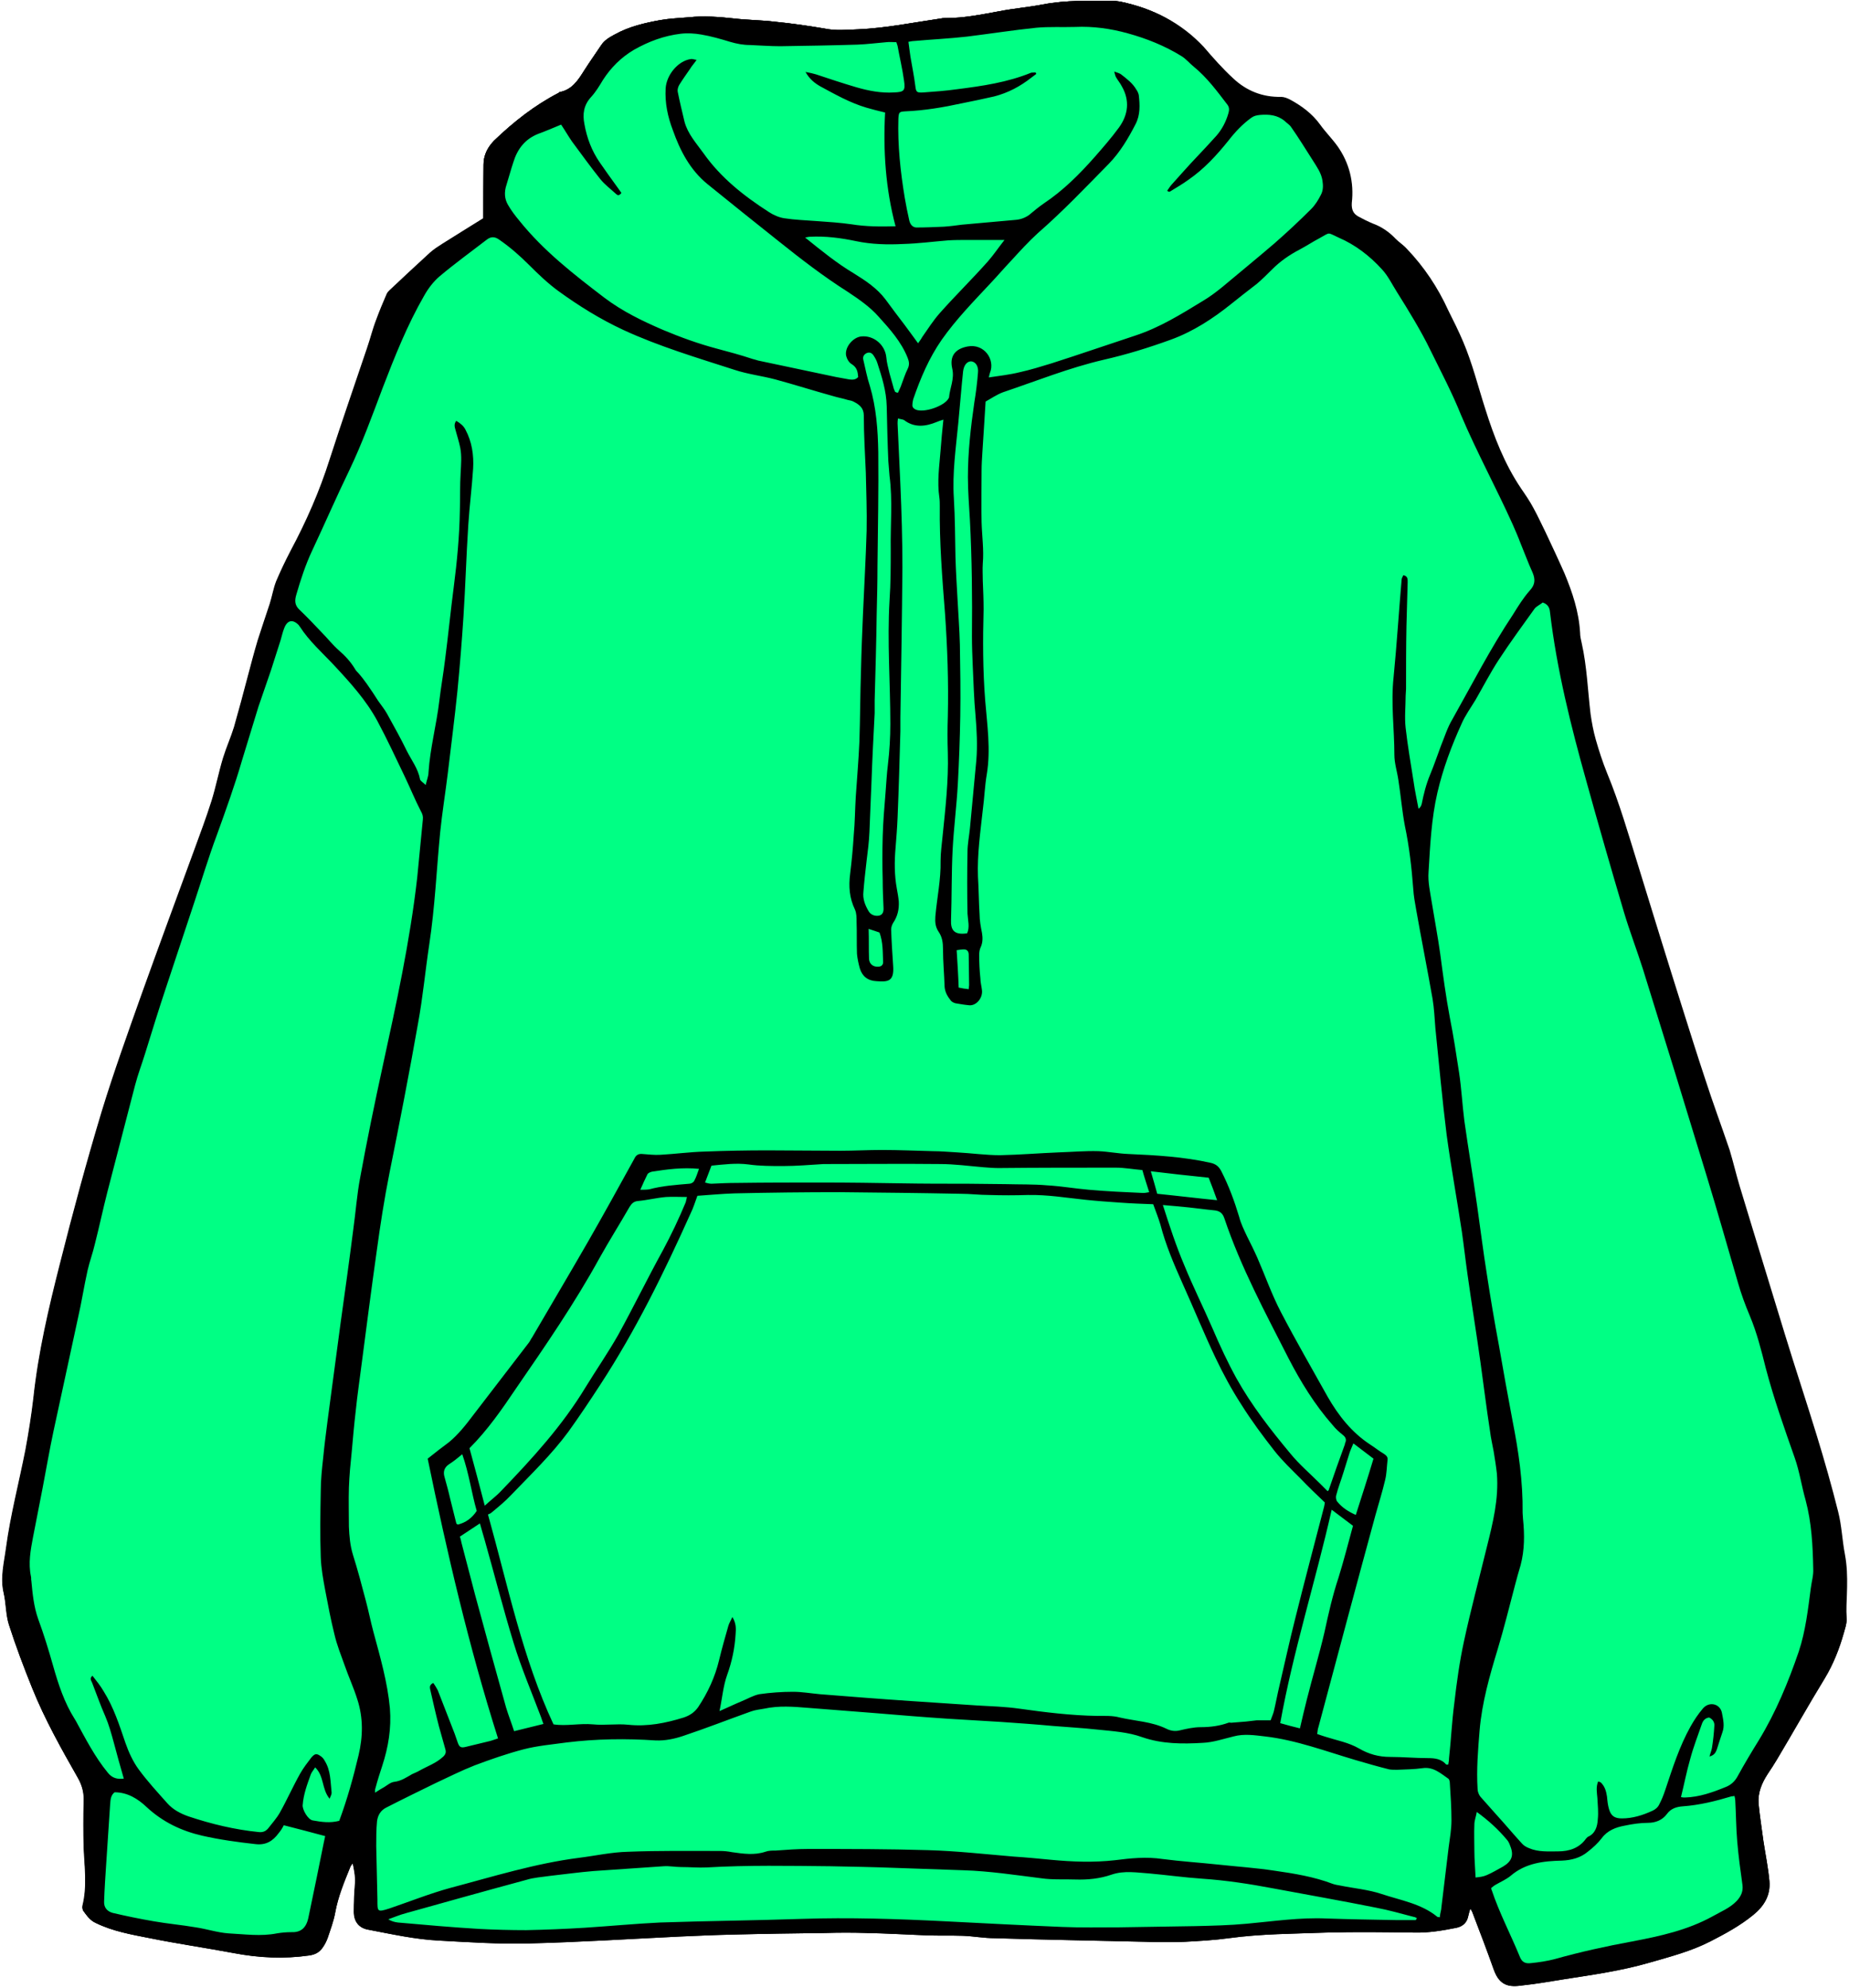 <?xml version="1.0" encoding="UTF-8" standalone="no"?><svg xmlns="http://www.w3.org/2000/svg" xmlns:xlink="http://www.w3.org/1999/xlink" fill="#000000" height="494.5" preserveAspectRatio="xMidYMid meet" version="1" viewBox="18.2 2.8 460.0 494.5" width="460" zoomAndPan="magnify"><g><g id="change1_1"><path d="M476.9,389.9c-0.7-3.6-0.8-7.2-1.7-10.7c-1.6-6.4-3.4-12.7-5.3-18.9c-2.6-8.5-5.4-16.9-8-25.4c-2.7-8.8-5.4-17.7-8.1-26.5 c-1-3.4-2.1-6.8-3.1-10.2c-0.9-3-1.6-6-2.5-9c-2-5.9-4.2-11.8-6.1-17.7c-2-6-3.9-12.1-5.8-18.1c-3.7-11.7-7.3-23.4-10.9-35.1 c-2.4-7.7-4.6-15.4-7.7-22.9c-1.1-2.7-2-5.5-2.8-8.3c-0.6-2.1-1-4.3-1.3-6.4c-0.7-5.9-0.9-11.8-2.2-17.6c-0.2-0.9-0.4-1.7-0.4-2.6 c-0.3-5.2-1.9-10-3.9-14.8c-1.5-3.4-3.1-6.8-4.7-10.2c-1-2-1.9-4-3-6c-0.9-1.7-2-3.3-3.1-4.9c-4.1-6.1-6.7-12.8-8.9-19.8 c-1.8-5.6-3.2-11.3-5.5-16.7c-1.1-2.6-2.4-5.2-3.7-7.8c-2.6-5.7-6-10.8-10.3-15.3c-0.8-0.9-1.9-1.6-2.8-2.5c-1.6-1.7-3.5-3-5.7-3.8 c-1.2-0.5-2.4-1.1-3.5-1.7c-1.3-0.7-1.8-1.7-1.7-3.4c0.6-5.1-0.6-10-3.6-14.2c-1.3-1.8-2.9-3.4-4.2-5.2c-2-2.8-4.7-4.8-7.7-6.4 c-0.6-0.3-1.4-0.6-2.1-0.6c-4.6,0.1-8.6-1.5-11.9-4.6c-2.6-2.4-5-5.1-7.3-7.8C312,8.4,305,4.9,296.9,3.2c-0.7-0.1-1.4-0.2-2-0.2 c-5.7,0-11.5-0.2-17.2,0.9c-3.6,0.7-7.3,1-10.9,1.7c-4.4,0.8-8.7,1.7-13.2,1.7c-0.4,0-0.9,0-1.3,0.1c-6.9,1-13.7,2.4-20.6,2.7 c-2.8,0.1-5.6,0.4-8.4-0.2c-4.1-0.7-8.3-1.3-12.4-1.7c-3.3-0.4-6.7-0.4-10.1-0.8c-3.7-0.4-7.5-0.7-11.2-0.3 c-2.4,0.2-4.8,0.3-7.1,0.7c-3.9,0.7-7.8,1.6-11.4,3.6c-1.3,0.7-2.5,1.4-3.3,2.6c-1.4,2.1-2.9,4.2-4.3,6.4c-1.5,2.4-3,4.7-6,5.3 c-0.1,0-0.2,0.1-0.3,0.2c-6,3.1-11.2,7.2-16.1,11.9c-0.3,0.3-0.5,0.6-0.7,0.8c-1.2,1.5-1.9,3.2-1.9,5.2c0,4.5,0,9,0,13.4 c-3.5,2.2-6.8,4.2-10.1,6.3c-1.1,0.7-2.2,1.4-3.2,2.3c-3.4,3.1-6.7,6.2-10,9.3c-0.3,0.3-0.5,0.5-0.7,0.9c-0.9,2.1-1.8,4.2-2.6,6.4 c-0.9,2.3-1.5,4.8-2.3,7.1c-3.1,9.2-6.3,18.4-9.3,27.7c-2.5,7.9-5.8,15.4-9.7,22.7c-1.3,2.5-2.5,5-3.6,7.6c-0.7,1.8-1,3.7-1.6,5.6 c-1,3-2,6-3,9.1c-0.9,3-1.7,6.1-2.5,9.1c-1.1,4.2-2.2,8.3-3.4,12.5c-0.8,2.6-1.9,5-2.7,7.6c-1.1,3.6-1.8,7.3-2.9,10.8 c-1.3,4.1-2.8,8.1-4.3,12.2c-4.4,12-8.8,23.9-13.1,35.9c-3.4,9.6-6.9,19.3-9.9,29.1c-3.8,12.6-7.2,25.2-10.4,37.9 c-2.8,11-5.4,22.1-6.6,33.4c-0.5,4.3-1.2,8.7-2,13c-1.6,8.1-3.7,16.1-4.8,24.2c-0.5,3.8-1.5,7.5-0.6,11.3c0.6,2.6,0.5,5.4,1.3,7.9 c1.7,5.3,3.7,10.6,5.8,15.8c3.1,7.7,7.2,15,11.3,22.2c1.1,1.9,1.6,3.8,1.5,6c-0.1,3.8-0.1,7.6,0,11.4c0.2,4.9,0.9,9.7-0.3,14.5 c-0.1,0.4,0,1.1,0.3,1.4c0.8,1.1,1.6,2.2,2.9,2.8c4.3,2.1,8.9,2.9,13.5,3.8c6.9,1.4,13.9,2.4,20.8,3.7c6.3,1.2,12.5,1.5,18.8,0.6 c1.5-0.2,2.6-0.8,3.4-2c0.5-0.7,0.9-1.5,1.2-2.3c0.7-2.1,1.5-4.2,1.9-6.4c0.7-3.9,2.2-7.5,3.7-11.2c0.1-0.3,0.3-0.6,0.7-1.1 c0.4,1.9,0.7,3.4,0.6,5.1c-0.2,2.4-0.3,4.7-0.3,7.1c0,2.4,1.2,4,3.6,4.4c5.8,1.1,11.6,2.4,17.6,2.7c7.4,0.4,14.8,0.9,22.3,0.7 c12.4-0.3,24.8-1.1,37.3-1.7c4.5-0.2,9-0.4,13.5-0.5c7.7-0.2,15.4-0.3,23.1-0.4c3.3-0.1,6.6-0.1,9.9,0c5.1,0.1,10.1,0.4,15.2,0.6 c3,0.1,6,0,8.9,0.1c2.7,0.1,5.3,0.6,8,0.6c12.6,0.4,25.1,0.6,37.7,0.9c3.2,0.1,6.3,0.1,9.5,0c3.7-0.2,7.4-0.4,11-0.9 c8.1-1.1,16.2-1.1,24.3-1.4c7.2-0.2,14.5-0.1,21.8,0c3.6,0.1,7.1-0.5,10.6-1.2c1.7-0.4,2.6-1.4,2.9-3c0.1-0.5,0.3-1.1,0.5-1.8 c0.3,0.5,0.5,0.8,0.6,1.1c1.8,4.7,3.6,9.4,5.3,14.2c1.2,3.3,3,4.4,6.6,3.9c3.7-0.4,7.3-1,10.9-1.6c7.1-1.1,14.2-2.1,21.1-4.1 c5.2-1.5,10.3-2.8,15.2-5.3c3.7-1.9,7.4-3.9,10.7-6.6c2.7-2.2,4.3-4.9,4-8.4c-0.3-3.3-1-6.7-1.5-10c-0.4-3.1-0.9-6.2-1.2-9.3 c-0.2-2.7,0.8-5.1,2.3-7.4c0.8-1.2,1.6-2.4,2.3-3.6c4-6.7,7.8-13.5,11.9-20.2c2.1-3.5,3.6-7.3,4.7-11.2c0.3-1.1,0.7-2.2,0.7-3.3 C477.2,400.7,477.9,395.3,476.9,389.9z"/></g><g><g id="change1_2"><path d="M476.9,389.9c-0.7-3.6-0.8-7.2-1.7-10.7c-1.6-6.4-3.4-12.7-5.3-18.9c-2.6-8.5-5.4-16.9-8-25.4c-2.7-8.8-5.4-17.7-8.1-26.5 c-1-3.4-2.1-6.8-3.1-10.2c-0.9-3-1.6-6-2.5-9c-2-5.9-4.2-11.8-6.1-17.7c-2-6-3.9-12.1-5.8-18.1c-3.7-11.7-7.3-23.4-10.9-35.1 c-2.4-7.7-4.6-15.4-7.7-22.9c-1.1-2.7-2-5.5-2.8-8.3c-0.6-2.1-1-4.3-1.3-6.4c-0.7-5.9-0.9-11.8-2.2-17.6c-0.2-0.9-0.4-1.7-0.4-2.6 c-0.3-5.2-1.9-10-3.9-14.8c-1.5-3.4-3.1-6.8-4.7-10.2c-1-2-1.9-4-3-6c-0.9-1.7-2-3.3-3.1-4.9c-4.1-6.1-6.7-12.8-8.9-19.8 c-1.8-5.6-3.2-11.3-5.5-16.7c-1.1-2.6-2.4-5.2-3.7-7.8c-2.6-5.7-6-10.8-10.3-15.3c-0.8-0.9-1.9-1.6-2.8-2.5 c-1.6-1.7-3.5-3-5.7-3.8c-1.2-0.5-2.4-1.1-3.5-1.7c-1.3-0.7-1.8-1.7-1.7-3.4c0.6-5.1-0.6-10-3.6-14.2c-1.3-1.8-2.9-3.4-4.2-5.2 c-2-2.8-4.7-4.8-7.7-6.4c-0.6-0.3-1.4-0.6-2.1-0.6c-4.6,0.1-8.6-1.5-11.9-4.6c-2.6-2.4-5-5.1-7.3-7.8C312,8.4,305,4.9,296.9,3.2 c-0.7-0.1-1.4-0.2-2-0.2c-5.7,0-11.5-0.2-17.2,0.9c-3.6,0.7-7.3,1-10.9,1.7c-4.4,0.8-8.7,1.7-13.2,1.7c-0.4,0-0.9,0-1.3,0.1 c-6.9,1-13.7,2.4-20.6,2.7c-2.8,0.1-5.6,0.4-8.4-0.2c-4.1-0.7-8.3-1.3-12.4-1.7c-3.3-0.4-6.7-0.4-10.1-0.8 c-3.7-0.4-7.5-0.7-11.2-0.3c-2.4,0.2-4.8,0.3-7.1,0.7c-3.9,0.7-7.8,1.6-11.4,3.6c-1.3,0.7-2.5,1.4-3.3,2.6 c-1.4,2.1-2.9,4.2-4.3,6.4c-1.5,2.4-3,4.7-6,5.3c-0.1,0-0.2,0.1-0.3,0.2c-6,3.1-11.2,7.2-16.1,11.9c-0.3,0.3-0.5,0.6-0.7,0.8 c-1.2,1.5-1.9,3.2-1.9,5.2c0,4.5,0,9,0,13.4c-3.5,2.2-6.8,4.2-10.1,6.3c-1.1,0.7-2.2,1.4-3.2,2.3c-3.4,3.1-6.7,6.2-10,9.3 c-0.3,0.3-0.5,0.5-0.7,0.9c-0.9,2.1-1.8,4.2-2.6,6.4c-0.9,2.3-1.5,4.8-2.3,7.1c-3.1,9.2-6.3,18.4-9.3,27.7 c-2.5,7.9-5.8,15.4-9.7,22.7c-1.3,2.5-2.5,5-3.6,7.6c-0.7,1.8-1,3.7-1.6,5.6c-1,3-2,6-3,9.1c-0.9,3-1.7,6.1-2.5,9.1 c-1.1,4.2-2.2,8.3-3.4,12.5c-0.8,2.6-1.9,5-2.7,7.6c-1.1,3.6-1.8,7.3-2.9,10.8c-1.3,4.1-2.8,8.1-4.3,12.2 c-4.4,12-8.8,23.9-13.1,35.9c-3.4,9.6-6.9,19.3-9.9,29.1c-3.8,12.6-7.2,25.2-10.4,37.9c-2.8,11-5.4,22.1-6.6,33.4 c-0.5,4.3-1.2,8.7-2,13c-1.6,8.1-3.7,16.1-4.8,24.2c-0.5,3.8-1.5,7.5-0.6,11.3c0.6,2.6,0.5,5.4,1.3,7.9c1.7,5.3,3.7,10.6,5.8,15.8 c3.1,7.7,7.2,15,11.3,22.2c1.1,1.9,1.6,3.8,1.5,6c-0.1,3.8-0.1,7.6,0,11.4c0.2,4.9,0.9,9.7-0.3,14.5c-0.1,0.4,0,1.1,0.3,1.4 c0.8,1.1,1.6,2.2,2.9,2.8c4.3,2.1,8.9,2.9,13.5,3.8c6.9,1.4,13.9,2.4,20.8,3.7c6.3,1.2,12.5,1.5,18.8,0.6c1.5-0.2,2.6-0.8,3.4-2 c0.5-0.7,0.9-1.5,1.2-2.3c0.7-2.1,1.5-4.2,1.9-6.4c0.7-3.9,2.2-7.5,3.7-11.2c0.1-0.3,0.3-0.6,0.7-1.1c0.4,1.9,0.7,3.4,0.6,5.1 c-0.2,2.4-0.3,4.7-0.3,7.1c0,2.4,1.2,4,3.6,4.4c5.8,1.1,11.6,2.4,17.6,2.7c7.4,0.4,14.8,0.9,22.3,0.7c12.4-0.3,24.8-1.1,37.3-1.7 c4.5-0.2,9-0.4,13.5-0.5c7.7-0.2,15.4-0.3,23.1-0.4c3.3-0.1,6.6-0.1,9.9,0c5.1,0.1,10.1,0.4,15.2,0.6c3,0.1,6,0,8.9,0.1 c2.7,0.1,5.3,0.6,8,0.6c12.6,0.4,25.1,0.6,37.7,0.9c3.2,0.1,6.3,0.1,9.5,0c3.7-0.2,7.4-0.4,11-0.9c8.1-1.1,16.2-1.1,24.3-1.4 c7.2-0.2,14.5-0.1,21.8,0c3.6,0.1,7.1-0.5,10.6-1.2c1.7-0.4,2.6-1.4,2.9-3c0.1-0.5,0.3-1.1,0.5-1.8c0.3,0.5,0.5,0.8,0.6,1.1 c1.8,4.7,3.6,9.4,5.3,14.2c1.2,3.3,3,4.4,6.6,3.9c3.7-0.4,7.3-1,10.9-1.6c7.1-1.1,14.2-2.1,21.1-4.1c5.2-1.5,10.3-2.8,15.2-5.3 c3.7-1.9,7.4-3.9,10.7-6.6c2.7-2.2,4.3-4.9,4-8.4c-0.3-3.3-1-6.7-1.5-10c-0.4-3.1-0.9-6.2-1.2-9.3c-0.2-2.7,0.8-5.1,2.3-7.4 c0.8-1.2,1.6-2.4,2.3-3.6c4-6.7,7.8-13.5,11.9-20.2c2.1-3.5,3.6-7.3,4.7-11.2c0.3-1.1,0.7-2.2,0.7-3.3 C477.2,400.7,477.9,395.3,476.9,389.9z"/></g><g id="change1_3"><path d="M138.4,57.1c-3.5,2.2-6.8,4.2-10.1,6.3c-1.1,0.7-2.2,1.4-3.2,2.3c-3.4,3.1-6.7,6.2-10,9.3c-0.3,0.3-0.5,0.5-0.7,0.9 c-0.9,2.1-1.8,4.2-2.6,6.4c-0.9,2.3-1.5,4.8-2.3,7.1c-3.1,9.2-6.3,18.4-9.3,27.7c-2.5,7.9-5.8,15.4-9.7,22.7 c-1.3,2.5-2.5,5-3.6,7.6c-0.7,1.8-1,3.7-1.6,5.6c-1,3-2,6-3,9.1c-0.9,3-1.7,6.1-2.5,9.1c-1.1,4.2-2.2,8.3-3.4,12.5 c-0.8,2.6-1.9,5-2.7,7.6c-1.1,3.6-1.8,7.3-2.9,10.8c-1.3,4.1-2.8,8.1-4.3,12.2c-4.4,12-8.8,23.9-13.1,35.9 c-3.4,9.6-6.9,19.3-9.9,29.1c-3.8,12.6-7.2,25.2-10.4,37.9c-2.8,11-5.4,22.1-6.6,33.4c-0.5,4.3-1.2,8.7-2,13 c-1.6,8.1-3.7,16.1-4.8,24.2c-0.5,3.8-1.5,7.5-0.6,11.3c0.6,2.6,0.5,5.4,1.3,7.9c1.7,5.3,3.7,10.6,5.8,15.8 c3.1,7.7,7.2,15,11.3,22.2c1.1,1.9,1.6,3.8,1.5,6c-0.1,3.8-0.1,7.6,0,11.4c0.2,4.9,0.9,9.7-0.3,14.5c-0.1,0.4,0,1.1,0.3,1.4 c0.8,1.1,1.6,2.2,2.9,2.8c4.3,2.1,8.9,2.9,13.5,3.8c6.9,1.4,13.9,2.4,20.8,3.7c6.3,1.2,12.5,1.5,18.8,0.6c1.5-0.2,2.6-0.8,3.4-2 c0.5-0.7,0.9-1.5,1.2-2.3c0.7-2.1,1.5-4.2,1.9-6.4c0.7-3.9,2.2-7.5,3.7-11.2c0.1-0.3,0.3-0.6,0.7-1.1c0.4,1.9,0.7,3.4,0.6,5.1 c-0.2,2.4-0.3,4.7-0.3,7.1c0,2.4,1.2,4,3.6,4.4c5.8,1.1,11.6,2.4,17.6,2.7c7.4,0.4,14.8,0.9,22.3,0.7c12.4-0.3,24.8-1.1,37.3-1.7 c4.5-0.2,9-0.4,13.5-0.5c7.7-0.2,15.4-0.3,23.1-0.4c3.3-0.1,6.6-0.1,9.9,0c5.1,0.1,10.1,0.4,15.2,0.6c3,0.1,6,0,8.9,0.1 c2.7,0.1,5.3,0.6,8,0.6c12.6,0.4,25.1,0.6,37.7,0.9c3.2,0.1,6.3,0.1,9.5,0c3.7-0.2,7.4-0.4,11-0.9c8.1-1.1,16.2-1.1,24.3-1.4 c7.2-0.2,14.5-0.1,21.8,0c3.6,0.1,7.1-0.5,10.6-1.2c1.7-0.4,2.6-1.4,2.9-3c0.1-0.5,0.3-1.1,0.5-1.8c0.3,0.5,0.5,0.8,0.6,1.1 c1.8,4.7,3.6,9.4,5.3,14.2c1.2,3.3,3,4.4,6.6,3.9c3.7-0.4,7.3-1,10.9-1.6c7.1-1.1,14.2-2.1,21.1-4.1c5.2-1.5,10.3-2.8,15.2-5.3 c3.7-1.9,7.4-3.9,10.7-6.6c2.7-2.2,4.3-4.9,4-8.4c-0.3-3.3-1-6.7-1.5-10c-0.4-3.1-0.9-6.2-1.2-9.3c-0.2-2.7,0.8-5.1,2.3-7.4 c0.8-1.2,1.6-2.4,2.3-3.6c4-6.7,7.8-13.5,11.9-20.2c2.1-3.5,3.6-7.3,4.7-11.2c0.3-1.1,0.7-2.2,0.7-3.3c0-5.4,0.7-10.7-0.3-16.1 c-0.7-3.6-0.8-7.2-1.7-10.7c-1.6-6.4-3.4-12.7-5.3-18.9c-2.6-8.5-5.4-16.9-8-25.4c-2.7-8.8-5.4-17.7-8.1-26.5 c-1-3.4-2.1-6.8-3.1-10.2c-0.9-3-1.6-6-2.5-9c-2-5.9-4.2-11.8-6.1-17.7c-2-6-3.9-12.1-5.8-18.1c-3.7-11.7-7.3-23.4-10.9-35.1 c-2.4-7.7-4.6-15.4-7.7-22.9c-1.1-2.7-2-5.5-2.8-8.3c-0.6-2.1-1-4.3-1.3-6.4c-0.7-5.9-0.9-11.8-2.2-17.6c-0.2-0.9-0.4-1.7-0.4-2.6 c-0.3-5.2-1.9-10-3.9-14.8c-1.5-3.4-3.1-6.8-4.7-10.2c-1-2-1.9-4-3-6c-0.9-1.7-2-3.3-3.1-4.9c-4.1-6.1-6.7-12.8-8.9-19.8 c-1.8-5.6-3.2-11.3-5.5-16.7c-1.1-2.6-2.4-5.2-3.7-7.8c-2.6-5.7-6-10.8-10.3-15.3c-0.8-0.9-1.9-1.6-2.8-2.5 c-1.6-1.7-3.5-3-5.7-3.8c-1.2-0.5-2.4-1.1-3.5-1.7c-1.3-0.7-1.8-1.7-1.7-3.4c0.6-5.1-0.6-10-3.6-14.2c-1.3-1.8-2.9-3.4-4.2-5.2 c-2-2.8-4.7-4.8-7.7-6.4c-0.6-0.3-1.4-0.6-2.1-0.6c-4.6,0.1-8.6-1.5-11.9-4.6c-2.6-2.4-5-5.1-7.3-7.8C312,8.4,305,4.9,296.9,3.2 c-0.7-0.1-1.4-0.2-2-0.2c-5.7,0-11.5-0.2-17.2,0.9c-3.6,0.7-7.3,1-10.9,1.7c-4.4,0.8-8.7,1.7-13.2,1.7c-0.4,0-0.9,0-1.3,0.1 c-6.9,1-13.7,2.4-20.6,2.7c-2.8,0.1-5.6,0.4-8.4-0.2c-4.1-0.7-8.3-1.3-12.4-1.7c-3.3-0.4-6.7-0.4-10.1-0.8 c-3.7-0.4-7.5-0.7-11.2-0.3c-2.4,0.2-4.8,0.3-7.1,0.7c-3.9,0.7-7.8,1.6-11.4,3.6c-1.3,0.7-2.5,1.4-3.3,2.6 c-1.4,2.1-2.9,4.2-4.3,6.4c-1.5,2.4-3,4.7-6,5.3c-0.1,0-0.2,0.1-0.3,0.2c-6,3.1-11.2,7.2-16.1,11.9c-0.3,0.3-0.5,0.6-0.7,0.8 c-1.2,1.5-1.9,3.2-1.9,5.2C138.4,48.2,138.4,52.7,138.4,57.1z"/></g><g id="change2_1"><path d="M124.6,365.7c4.8,23.3,10.2,46.6,17.5,69.6c-0.6,0.2-1.2,0.4-1.8,0.6c-2.1,0.5-4.1,1-6.2,1.5 c-1.2,0.3-1.6,0.1-2-1c-0.3-0.8-0.5-1.5-0.8-2.3c-1.4-3.6-2.8-7.2-4.2-10.8c-0.3-0.6-0.7-1.2-1.1-1.8c-0.9,0.4-0.9,1-0.8,1.5 c0.7,3.1,1.4,6.2,2.2,9.3c0.5,1.9,1.1,3.8,1.6,5.7c0.2,0.7,0.1,1.2-0.5,1.8c-1.8,1.7-4,2.4-6.1,3.6c-0.5,0.3-1.1,0.5-1.7,0.8 c-1.4,0.8-2.7,1.7-4.4,1.9c-0.9,0.1-1.7,0.8-2.5,1.3c-0.7,0.4-1.4,0.8-2.3,1.4c0-0.6,0-0.9,0.1-1.1c0.5-1.9,1.1-3.8,1.7-5.6 c1.5-4.6,2.3-9.3,1.9-14.3c-0.6-6.5-2.4-12.7-4.1-19c-0.7-2.6-1.2-5.2-1.9-7.8c-1-3.8-2-7.6-3.2-11.4c-0.7-2.3-0.9-4.6-1-7 c0-3.2-0.1-6.5,0-9.7c0.1-3,0.4-6,0.7-8.9c0.3-3.4,0.6-6.8,1-10.2c0.4-4,1-7.9,1.5-11.9c1.2-9.2,2.4-18.5,3.7-27.7 c0.9-6.6,1.9-13.1,3.2-19.6c2.5-12.4,4.9-24.7,7.1-37.2c1.2-6.5,1.8-13.1,2.8-19.7c1.4-9.2,1.8-18.5,2.7-27.8 c0.5-4.9,1.3-9.8,1.9-14.7c0.8-6.8,1.7-13.6,2.4-20.5c0.6-6.2,1.1-12.3,1.5-18.5c0.5-7.6,0.7-15.2,1.2-22.8 c0.3-4.7,0.9-9.3,1.2-14c0.2-3.4-0.3-6.7-1.9-9.7c-0.5-1-1.3-1.6-2.3-2.2c-0.6,0.8-0.4,1.5-0.2,2.2c0.4,1.5,0.9,3,1.2,4.5 c0.4,2.1,0.2,4.2,0.1,6.2c-0.2,3.2-0.1,6.3-0.2,9.5c-0.1,6.3-0.7,12.6-1.5,18.8c-0.8,6.1-1.4,12.3-2.2,18.4c-0.4,3.3-1,6.7-1.4,10 c-0.7,6-2.3,11.8-2.7,17.9c0,0.9-0.4,1.8-0.7,3.1c-0.6-0.6-1.3-1-1.4-1.4c-0.5-2.7-2.1-4.7-3.3-7.1c-1.5-3.1-3.2-6.1-4.9-9.2 c-0.6-1.1-1.5-2.2-2.2-3.2c-0.9-1.4-1.8-2.8-2.8-4.2c-0.7-1-1.4-1.9-2.2-2.8c-0.3-0.3-0.6-0.6-0.8-1c-1.1-1.8-2.4-3.2-4-4.6 c-1.6-1.4-2.9-3.1-4.4-4.6c-1.8-1.9-3.6-3.8-5.5-5.6c-1.1-1.1-1.1-2.2-0.7-3.6c1.1-3.8,2.3-7.5,4-11.1c3.1-6.6,6-13.3,9.2-19.9 c3.2-6.7,5.7-13.6,8.3-20.5c3-7.8,6.1-15.6,10.3-22.9c1-1.8,2.3-3.5,3.8-4.8c3.8-3.2,7.8-6.1,11.7-9.1c1.1-0.9,2.1-0.9,3.3,0 c2.6,1.8,5,3.9,7.3,6.2c2.3,2.3,4.7,4.6,7.3,6.5c5.1,3.7,10.4,7,16.2,9.7c8.9,4.1,18.3,6.9,27.6,9.9c3.3,1.1,6.8,1.5,10.2,2.4 c4.8,1.3,9.5,2.8,14.2,4.1c1.3,0.4,2.5,0.6,3.8,1c0.5,0.1,1.1,0.2,1.6,0.5c1.3,0.7,2.4,1.5,2.4,3.4c0,4.7,0.3,9.5,0.5,14.2 c0.1,4.8,0.3,9.6,0.2,14.4c-0.2,6.9-0.6,13.7-0.9,20.6c-0.2,4.7-0.4,9.5-0.5,14.2c-0.2,5.9-0.2,11.9-0.4,17.8 c-0.2,4.6-0.6,9.1-0.9,13.6c-0.2,3.2-0.2,6.4-0.5,9.5c-0.2,3.2-0.5,6.5-0.9,9.7c-0.4,3.1-0.2,6,1.2,8.9c0.4,0.9,0.4,2,0.4,3.1 c0.1,2.6,0,5.2,0.1,7.9c0.1,1.2,0.4,2.5,0.7,3.6c0.6,2,2,3.1,4.1,3.2c2.8,0.2,4.5,0.2,4.2-3.8c-0.2-3-0.4-6-0.5-9 c0-0.6,0.2-1.2,0.5-1.7c1.1-1.6,1.5-3.4,1.4-5.3c-0.1-1.1-0.3-2.2-0.5-3.3c-0.6-3.3-0.6-6.7-0.3-10.1c0.2-2.5,0.4-5,0.5-7.5 c0.3-7.2,0.5-14.4,0.7-21.5c0-1.1,0-2.3,0-3.4c0.2-12.4,0.4-24.9,0.5-37.3c0-6.9-0.2-13.7-0.5-20.6c-0.2-5.1-0.5-10.1-0.7-15.2 c0-0.4,0-0.7,0.1-1.3c0.6,0.2,1.1,0.2,1.5,0.4c2.6,2,5.4,1.6,8.1,0.5c0.5-0.2,1-0.4,1.7-0.6c-0.3,2.7-0.5,5.1-0.7,7.6 c-0.3,3.9-0.9,7.8-0.3,11.8c0.1,0.7,0.1,1.5,0.1,2.2c-0.1,8.9,0.6,17.7,1.3,26.6c0.6,8.5,0.9,17.1,0.7,25.7c-0.1,3-0.1,6,0,9 c0.2,7-0.6,13.8-1.3,20.7c-0.2,2.1-0.5,4.1-0.5,6.2c0.1,4.6-0.9,9.2-1.3,13.8c-0.1,1.4,0,2.6,0.8,3.8c0.9,1.3,1.1,2.7,1.1,4.3 c0,3.1,0.3,6.2,0.4,9.4c0.1,1.4,0.8,2.5,1.6,3.5c0.3,0.3,0.7,0.5,1.1,0.6c1.2,0.2,2.3,0.4,3.5,0.5c1.7,0.1,3.3-1.8,3.1-3.7 c-0.1-1-0.4-2-0.4-3c-0.2-1.9-0.3-3.9-0.3-5.8c0-0.7,0.1-1.4,0.4-2c0.5-1.1,0.5-2.3,0.3-3.5c-0.3-1.5-0.6-3.1-0.6-4.6 c-0.2-3.1-0.2-6.2-0.4-9.4c-0.2-5.6,0.6-11.1,1.2-16.6c0.4-3,0.5-6,1-8.9c1-6.1,0.1-12.2-0.4-18.3c-0.6-7.6-0.6-15.1-0.4-22.7 c0-2.4-0.1-4.7-0.2-7.1c0-1.4-0.1-2.9,0-4.3c0.3-3.4-0.2-6.8-0.3-10.3c-0.1-4.2,0-8.5,0-12.7c0-1.6,0.1-3.1,0.2-4.7 c0.3-4.1,0.5-8.2,0.8-12.6c1.3-0.7,2.7-1.7,4.3-2.3c8.3-2.8,16.5-6.1,25.1-8.1c5.7-1.3,11.2-3,16.7-5c5.5-2,10.4-5.2,14.9-8.8 c2.1-1.7,4.3-3.4,6.5-5.1c1.3-1.1,2.6-2.4,3.8-3.6c2-2,4.3-3.6,6.8-4.9c1.7-0.9,3.2-1.9,4.9-2.8c2.9-1.6,1.9-1.5,4.8-0.2 c4.2,1.8,7.8,4.6,10.8,7.9c1.5,1.6,2.5,3.7,3.7,5.6c1.5,2.4,3,4.8,4.4,7.2c1.4,2.4,2.8,4.9,4,7.4c2.6,5.3,5.4,10.6,7.6,16.1 c3.9,9.2,8.7,18,12.8,27.1c0.7,1.6,1.4,3.2,2,4.8c1,2.4,1.9,4.9,3,7.3c0.7,1.7,0.6,3-0.7,4.4c-1.6,1.8-2.9,3.9-4.2,6 c-5.6,8.4-10.2,17.4-15.1,26.1c-1.2,2-1.9,4.3-2.8,6.5c-0.9,2.4-1.7,4.8-2.7,7.2c-1,2.4-1.6,4.8-2.1,7.3c-0.1,0.4-0.3,0.9-0.8,1.2 c-0.4-2.2-0.9-4.4-1.2-6.6c-0.7-4.5-1.5-9-2-13.5c-0.3-2.6,0-5.4,0-8c0-0.6,0.1-1.1,0.1-1.7c0-5.2,0-10.4,0.1-15.6 c0.1-3.6,0.2-7.2,0.3-10.9c0-0.7,0.1-1.6-1.1-1.8c-0.1,0.4-0.4,0.7-0.4,1.1c-0.7,8.1-1.2,16.2-2,24.3c-0.7,6.5,0.2,12.9,0.2,19.3 c0,2.1,0.7,4.2,1,6.3c0.6,3.8,0.9,7.6,1.6,11.3c1.1,5.2,1.7,10.5,2.1,15.8c0.1,1.7,0.4,3.3,0.7,5c1.3,7.4,2.8,14.9,4.1,22.3 c0.4,2.4,0.5,4.8,0.7,7.3c0.9,8.8,1.7,17.7,2.8,26.5c1.1,8.1,2.6,16.2,3.8,24.2c0.5,3.5,0.9,7.1,1.4,10.6c1,7.2,2.2,14.5,3.2,21.7 c0.8,5.7,1.5,11.5,2.4,17.3c0.2,1.7,0.6,3.3,0.9,5c0.3,1.8,0.6,3.7,0.8,5.5c0.5,6.3-1,12.3-2.5,18.3c-1.9,7.8-4,15.6-5.7,23.5 c-1.1,5.1-1.8,10.2-2.4,15.4c-0.6,4.5-0.8,9.1-1.3,13.6c0,0.5-0.1,1.1-0.2,1.6c-0.2,0-0.4,0-0.5,0c-1.2-1.4-2.8-1.6-4.5-1.6 c-3.2,0-6.4-0.3-9.5-0.3c-2.8,0-5.3-0.7-7.7-2.1c-2.6-1.5-5.5-2-8.3-2.9c-0.6-0.2-1.3-0.4-2.1-0.7c0.1-0.6,0.1-1.2,0.3-1.7 c4.7-17.6,9.4-35.2,14.2-52.8c0.8-2.9,1.7-5.7,2.4-8.7c0.4-1.6,0.4-3.3,0.6-5c0.1-0.7-0.3-1.1-0.9-1.5c-1.2-0.7-2.3-1.6-3.4-2.3 c-4.6-3-7.9-7.2-10.6-11.9c-3.9-7-7.9-13.9-11.6-21c-2.3-4.4-3.9-9-5.9-13.6c-0.8-1.8-1.7-3.6-2.6-5.4c-0.7-1.5-1.5-3.1-1.9-4.7 c-1.2-4-2.6-7.8-4.5-11.5c-0.6-1.1-1.3-1.7-2.6-2c-6.7-1.5-13.6-1.9-20.5-2.2c-2.5-0.1-5-0.6-7.4-0.7c-3.3-0.1-6.6,0.2-9.9,0.3 c-4.9,0.2-9.7,0.6-14.6,0.7c-3.5,0-7.1-0.5-10.7-0.7c-2-0.1-4-0.3-6-0.3c-4.2-0.1-8.5-0.3-12.7-0.3c-3.4,0-6.9,0.2-10.3,0.2 c-6.1,0-12.1-0.1-18.2-0.1c-5.2,0-10.4,0.1-15.6,0.3c-3.7,0.1-7.3,0.6-11,0.8c-1.5,0.1-3-0.1-4.5-0.2c-1-0.1-1.6,0.3-2,1.2 c-3.8,6.9-7.6,13.8-11.5,20.6c-4.6,8-9.3,15.9-13.9,23.8c-0.3,0.4-0.5,0.9-0.8,1.3c-4.6,6-9.3,12.1-13.9,18.1 c-1.8,2.4-3.7,4.8-6,6.7C128.4,362.7,126.6,364.1,124.6,365.7z M202.6,426.1c1.5-0.6,3-1.5,4.5-1.8c2.8-0.4,5.6-0.6,8.4-0.6 c2.2,0,4.5,0.4,6.7,0.6c7.5,0.6,15.1,1.2,22.6,1.7c5.5,0.4,11,0.7,16.5,1.1c3.5,0.2,7,0.3,10.5,0.8c6.4,0.9,12.9,1.7,19.4,1.8 c1.9,0,3.8-0.1,5.6,0.4c3.9,0.9,7.9,1,11.6,2.8c1,0.5,2.1,0.7,3.3,0.4c1.7-0.4,3.5-0.8,5.2-0.8c2.4,0,4.7-0.3,6.9-1.1 c0.2-0.1,0.5,0,0.7,0c1.2-0.1,2.5-0.2,3.7-0.3c0.9-0.1,1.7-0.2,2.6-0.3c1.2,0,2.3,0,3.5,0c0.3-0.8,0.6-1.5,0.8-2.2 c0.5-2.1,0.9-4.3,1.4-6.4c1.3-5.5,2.5-11.1,3.9-16.6c2.3-9.3,4.8-18.6,7.2-27.9c0.1-0.3,0.1-0.6,0.2-1.1c-2-1.9-4.1-3.9-6.1-6 c-2.2-2.2-4.5-4.4-6.4-6.8c-2.9-3.7-5.8-7.6-8.3-11.6c-2.4-3.7-4.5-7.6-6.4-11.6c-2.9-6.1-5.5-12.5-8.3-18.7 c-2.1-4.7-4.1-9.4-5.4-14.4c-0.5-1.7-1.2-3.4-1.8-5.1c-2.8-0.1-5.5-0.2-8.2-0.4c-2.9-0.2-5.7-0.4-8.6-0.7 c-4.8-0.5-9.5-1.3-14.4-1.2c-3.2,0.1-6.4,0.1-9.6,0c-2.4,0-4.7-0.3-7.1-0.3c-10-0.2-20-0.3-30-0.4c-8.8,0-17.5,0.1-26.3,0.3 c-3.1,0.1-6.2,0.4-9.2,0.6c-0.6,1.6-1,3-1.7,4.4c-6.6,14.7-13.6,29-22.4,42.5c-2.6,4-5.2,7.9-8,11.8c-4.2,5.7-9.3,10.6-14.2,15.7 c-1.5,1.6-3.2,3-4.9,4.4c-0.3,0.3-0.8,0.4-0.9,0.5c5,17.9,8.6,35.7,16.3,52.2c3.2,0.5,6.5-0.3,9.8,0c2.9,0.3,5.9-0.2,8.8,0.1 c4.8,0.5,9.3-0.4,13.8-1.8c1.5-0.5,2.7-1.3,3.6-2.6c2.4-3.6,4.2-7.5,5.2-11.7c0.7-2.9,1.5-5.7,2.3-8.5c0.2-0.7,0.6-1.3,1-2.2 c1,1.6,0.9,3,0.8,4.3c-0.2,3.4-0.9,6.8-2.1,10.1c-1,2.8-1.2,5.7-1.9,9C199.3,427.6,200.9,426.8,202.6,426.1z M107.4,439.5 c1.1-4.6,1.2-9.3-0.3-13.9c-0.9-2.9-2.2-5.7-3.2-8.6c-0.9-2.5-1.9-5-2.5-7.6c-0.9-3.6-1.6-7.3-2.3-11c-0.5-2.7-1-5.4-1.1-8.2 c-0.2-5.5-0.1-11,0-16.5c0-2.7,0.3-5.5,0.6-8.2c0.3-3.1,0.7-6.2,1.1-9.3c1.1-8,2.1-16,3.2-24c1.1-7.9,2.2-15.7,3.2-23.6 c0.6-4.3,0.9-8.6,1.7-12.8c1.7-9.3,3.6-18.5,5.6-27.7c3.4-15.6,6.8-31.1,8.6-47c0.5-4.8,0.9-9.6,1.4-14.4c0.1-0.8-0.1-1.4-0.5-2.1 c-1.5-2.9-2.7-5.9-4.1-8.8c-2.2-4.6-4.3-9.1-6.7-13.6c-2.8-5.2-6.8-9.6-10.8-13.9c-2.9-3.1-6.2-6-8.5-9.6 c-0.1-0.1-0.2-0.2-0.2-0.3c-1.5-1.6-2.9-1.4-3.7,0.7c-0.4,1-0.6,2-0.9,3c-0.8,2.5-1.6,5-2.4,7.5c-1,3-2.1,6-3.1,9 c-1.4,4.5-2.7,8.9-4.1,13.4c-1.8,6.2-4,12.3-6.2,18.4c-2.1,5.6-3.8,11.3-5.7,17c-2.3,7-4.7,14.1-7,21.1 c-1.8,5.4-3.5,10.9-5.2,16.4c-0.8,2.6-1.8,5.2-2.5,7.9c-2.3,8.9-4.6,17.8-6.9,26.6c-1.1,4.3-2,8.6-3.1,12.9 c-0.5,2.2-1.3,4.3-1.8,6.5c-0.9,4-1.5,8-2.4,11.9c-2,9.4-4.1,18.8-6.1,28.2c-1,4.7-1.8,9.4-2.7,14.1c-0.8,4.1-1.6,8.2-2.4,12.3 c-0.6,3.2-1.2,6.4-0.5,9.7c0.1,0.4,0,0.7,0.1,1.1c0.3,3.2,0.6,6.4,1.7,9.5c1.4,3.8,2.6,7.7,3.7,11.6c1.3,4.6,2.8,9.2,5.4,13.3 c0.1,0.2,0.2,0.3,0.3,0.5c2.4,4.4,4.7,8.9,7.9,12.8c1.1,1.4,2.4,1.7,4,1.5c-0.9-3.1-1.7-6-2.5-9c-0.6-2.2-1.2-4.4-2.1-6.5 c-1.2-2.7-2.2-5.6-3.3-8.4c-0.2-0.5-0.7-1,0.1-1.7c1,1.3,2,2.5,2.8,3.9c2.5,4,3.9,8.4,5.4,12.8c0.8,2.3,1.9,4.7,3.3,6.6 c2.2,3,4.7,5.7,7.1,8.4c1.4,1.6,3.3,2.6,5.3,3.3c5.7,1.9,11.5,3.3,17.5,3.9c1,0.1,1.7-0.2,2.3-0.9c1-1.3,2.1-2.5,2.9-3.9 c1.8-3.2,3.3-6.6,5.1-9.8c0.8-1.4,1.8-2.7,2.8-4c0.9-1,1.3-1,2.4-0.2c0.4,0.3,0.7,0.7,0.9,1.1c1.5,2.4,1.4,5.2,1.7,7.9 c0,0.4-0.2,0.8-0.5,1.5c-2-2.4-1.3-5.6-3.6-7.8c-0.4,0.7-0.9,1.2-1.1,1.8c-0.9,2.5-1.8,4.9-2,7.6c-0.1,1.1,1.3,3.6,2.5,3.8 c2.2,0.4,4.3,0.7,6.6,0.1C104.6,450.4,106.1,445,107.4,439.5z M437.4,450c3.6-0.1,6.9-1.3,10.1-2.6c1.3-0.5,2.3-1.4,3-2.7 c1.7-3.1,3.5-6.1,5.3-9c4.2-6.9,7.3-14.4,9.9-22c1.7-5.1,2.3-10.5,3-15.8c0.2-1.6,0.7-3.2,0.6-4.8c-0.1-5.7-0.4-11.5-1.9-17.1 c-1-3.5-1.5-7.1-2.7-10.5c-2.6-7.4-5.2-14.7-7.2-22.3c-1.1-4.4-2.2-8.8-4-13.1c-1.1-2.6-2.1-5.3-2.9-8.1 c-2.6-8.9-5.1-17.8-7.8-26.6c-2.6-8.6-5.3-17.2-7.9-25.8c-2.7-8.6-5.3-17.2-8-25.8c-1.5-4.7-3.3-9.4-4.7-14.1 c-3.2-10.8-6.3-21.6-9.3-32.4c-3.9-13.9-7.4-27.9-9.1-42.3c-0.1-1.1-0.6-1.9-1.8-2.3c-0.6,0.5-1.5,0.9-2,1.5 c-3,4.2-6.1,8.4-8.9,12.7c-2.1,3.2-3.9,6.7-5.8,10c-1.2,2-2.6,3.9-3.5,6c-2.5,5.5-4.6,11.1-6,17.1c-1.5,6.5-1.8,13.1-2.2,19.7 c-0.2,2.5,0.4,5.1,0.8,7.6c0.7,4.3,1.5,8.5,2.1,12.8c0.7,5.3,1.4,10.6,2.4,15.9c0.9,4.5,1.6,9.1,2.3,13.7c0.6,4,0.8,8,1.3,11.9 c1,7.1,2.2,14.2,3.2,21.3c0.8,5.6,1.5,11.3,2.4,16.9c0.9,5.9,1.9,11.8,3,17.7c1.1,6.3,2.2,12.5,3.4,18.8 c1.5,7.6,2.6,15.1,2.5,22.9c0,0.5,0.1,1,0.1,1.5c0.4,3.9,0.4,7.7-0.6,11.5c-0.5,1.7-1,3.4-1.4,5c-1.4,5.3-2.7,10.6-4.3,15.9 c-2,6.6-3.9,13.2-4.5,20.2c-0.4,4.9-0.8,9.7-0.5,14.6c0,0.6,0.3,1.4,0.7,1.9c1.3,1.5,2.7,3,4,4.5c2.1,2.3,4.1,4.7,6.2,7 c0.5,0.6,1.1,1,1.9,1.3c2.3,1,4.8,0.8,7.2,0.8c2.8,0,5.3-0.8,7-3.2c0.1-0.1,0.3-0.3,0.4-0.4c1.9-0.8,2.4-2.6,2.5-4.3 c0.2-1.8,0-3.6-0.1-5.4c-0.1-1.3-0.4-2.7,0.2-4.1c0.3,0.1,0.6,0.2,0.7,0.3c1,1,1.3,2.2,1.5,3.5c0.1,1.1,0.2,2.1,0.5,3.1 c0.5,1.7,1.4,2.3,3.2,2.3c2.7,0,5.2-0.8,7.6-1.9c0.7-0.3,1.4-0.9,1.7-1.6c0.6-1.1,1.1-2.4,1.5-3.6c1.8-5.4,3.5-10.8,6.3-15.8 c0.9-1.6,1.9-3.1,3.1-4.5c1.6-1.8,4.3-1.1,4.7,1.2c0.3,1.6,0.7,3.2,0.1,4.8c-0.5,1.4-0.9,2.8-1.4,4.3c-0.3,0.8-0.7,1.4-1.8,1.7 c0.2-0.8,0.5-1.5,0.6-2.1c0.3-1.8,0.5-3.7,0.6-5.5c0.1-0.9-0.4-1.7-1.3-2.1c-0.9,0.1-1.5,0.7-1.8,1.6c-1,2.9-2.1,5.7-2.9,8.7 c-0.9,3.1-1.5,6.3-2.3,9.5C436.8,450,437.1,450,437.4,450z M376.8,477.3c0.6-5,1.2-9.9,1.8-14.9c0.3-2.2,0.7-4.5,0.7-6.7 c0-3.1-0.2-6.1-0.4-9.2c0-0.4-0.1-1-0.4-1.2c-1.9-1.3-3.7-3-6.4-2.6c-2.1,0.3-4.2,0.3-6.3,0.4c-0.7,0-1.4,0-2-0.1 c-2.8-0.7-5.6-1.5-8.3-2.3c-7.5-2.2-14.8-5-22.6-5.9c-2.6-0.3-5.2-0.7-7.8,0c-2.5,0.6-5.1,1.5-7.7,1.6c-5,0.3-10.1,0.3-15-1.4 c-3.6-1.3-7.4-1.5-11.2-1.9c-3.7-0.4-7.3-0.6-11-0.9c-4.3-0.4-8.6-0.7-12.9-1c-4.4-0.3-8.9-0.5-13.3-0.8c-6-0.4-12.1-0.9-18.1-1.4 c-5.5-0.4-11.1-0.9-16.6-1.3c-3.7-0.3-7.3-0.6-11,0.2c-1.1,0.2-2.2,0.3-3.3,0.7c-5.6,2-11.2,4.2-16.9,6.1 c-2.1,0.7-4.4,1.2-6.8,1.1c-7.4-0.5-14.7-0.4-22.1,0.5c-3.6,0.5-7.2,0.8-10.7,1.7c-4.2,1.1-8.2,2.5-12.2,4 c-3.3,1.3-6.5,2.9-9.7,4.4c-4.1,2-8.2,4-12.3,6.1c-1.4,0.7-2.1,1.9-2.3,3.4c-0.2,2.1-0.2,4.1-0.2,6.2c0.1,4.4,0.2,8.9,0.3,13.3 c0,3-0.1,3.2,3,2.2c5-1.7,10-3.7,15.1-5.1c10.6-2.8,21.1-6.1,32.1-7.5c4-0.5,8-1.4,12.1-1.5c7.6-0.3,15.3-0.2,22.9-0.2 c1,0,2,0.1,3,0.3c2.8,0.4,5.6,0.8,8.3-0.1c0.8-0.3,1.7-0.3,2.6-0.3c2.7-0.2,5.4-0.4,8.1-0.4c9.9,0,19.9,0,29.8,0.3 c7.1,0.2,14.2,1,21.3,1.6c3.1,0.2,6.2,0.5,9.3,0.8c5.3,0.5,10.6,0.7,15.9,0.1c3.9-0.5,7.8-0.9,11.8-0.3c4.6,0.6,9.3,0.9,14,1.4 c4.6,0.5,9.2,0.8,13.8,1.5c4.9,0.7,9.9,1.5,14.6,3.3c0.6,0.2,1.2,0.3,1.8,0.4c3.4,0.7,7,1,10.3,2.1c4.8,1.6,9.9,2.4,13.9,5.7 c0,0,0.1,0,0.6,0.1C376.5,478.6,376.8,478,376.8,477.3z M308.6,50.2c0.4-0.5,0.7-1.1,1.2-1.6c2-2.2,3.9-4.4,5.9-6.5 c1.7-1.8,3.4-3.6,5.1-5.5c1.4-1.6,2.4-3.5,3-5.6c0.2-0.7,0.3-1.4-0.2-2.1c-2.6-3.4-5.1-6.8-8.4-9.5c-1-0.8-1.9-1.9-3-2.6 c-4.2-2.6-8.7-4.4-13.4-5.7c-4.3-1.2-8.7-1.8-13.1-1.6c-3.2,0.1-6.5-0.1-9.7,0.2c-5.8,0.6-11.5,1.5-17.2,2.2 c-4.4,0.5-8.8,0.7-13.2,1.1c-0.4,0-0.8,0.1-1.4,0.2c0.2,1.3,0.3,2.5,0.5,3.7c0.4,2.4,0.9,4.8,1.2,7.2c0.2,1.6,0.3,1.8,2,1.7 c2.8-0.2,5.6-0.4,8.4-0.8c6.3-0.8,12.5-1.7,18.4-4.1c0.3-0.1,0.8,0,1.1-0.1c0.1,0.1,0.2,0.3,0.2,0.4c-0.4,0.3-0.8,0.6-1.2,0.9 c-2.8,2.2-5.8,3.8-9.3,4.7c-2.7,0.6-5.4,1.2-8,1.7c-4.6,1-9.3,1.8-14.1,2c-1.5,0.1-1.6,0.2-1.7,1.8c-0.2,6.6,0.5,13.2,1.6,19.8 c0.3,1.8,0.7,3.7,1.1,5.5c0.2,0.9,0.7,1.7,1.7,1.8c2.3,0,4.6-0.1,6.9-0.2c1.5-0.1,3-0.3,4.5-0.5c4.5-0.4,9-0.8,13.4-1.2 c1.2-0.1,2.3-0.5,3.3-1.2c1.2-1,2.4-2,3.7-2.9c4.8-3.2,8.8-7.2,12.6-11.5c2.1-2.4,4.2-4.8,6.1-7.4c2.3-3.2,2.7-6.7,0.7-10.2 c-0.4-0.8-1-1.5-1.4-2.2c-0.2-0.3-0.3-0.7-0.5-1.5c0.8,0.3,1.3,0.4,1.7,0.7c1.4,1.1,2.9,2.2,3.8,3.8c0.3,0.4,0.5,0.9,0.6,1.3 c0.3,2.5,0.4,5-0.8,7.3c-1.8,3.5-3.8,6.9-6.6,9.8c-5.8,5.9-11.5,11.9-17.7,17.3c-2.3,2.1-4.4,4.4-6.5,6.7c-1.8,1.9-3.6,4-5.4,5.9 c-4.2,4.5-8.4,8.8-12,13.9c-3.2,4.6-5.3,9.6-7.1,14.8c-0.1,0.4-0.2,0.9-0.2,1.3c-0.1,0.6,0.2,1,0.8,1.3c2.1,0.9,7.2-0.9,8.2-2.8 c0-0.1,0.1-0.1,0.1-0.2c0.2-2.4,1.4-4.6,0.8-7.2c-0.7-3.1,0.7-4.9,3.8-5.5c4.2-0.8,6.9,3.3,5.6,6.5c-0.1,0.3-0.2,0.7-0.3,1.2 c2.7-0.4,5.3-0.7,7.7-1.3c2.7-0.6,5.3-1.4,7.9-2.2c6.9-2.2,13.8-4.6,20.8-6.9c6.1-2,11.4-5.3,16.8-8.6c1.7-1,3.3-2.2,4.9-3.5 c4.3-3.6,8.7-7.2,12.9-10.8c3.2-2.8,6.2-5.6,9.2-8.6c1-1,1.8-2.3,2.4-3.5c0.6-1.1,0.6-2.3,0.4-3.6c-0.3-1.9-1.4-3.4-2.4-5 c-1.8-2.8-3.5-5.6-5.4-8.3c-0.4-0.6-1.1-1-1.6-1.5c-1.8-1.5-3.9-1.7-6.2-1.5c-0.8,0.1-1.4,0.2-2.1,0.7c-2.2,1.6-4,3.5-5.7,5.7 c-2.9,3.6-6,7-9.9,9.7c-1.5,1.1-3.1,2-4.7,3C308.8,50.5,308.7,50.4,308.6,50.2z M241.6,100.5c0.3-0.7,0.7-1.4,0.9-2.1 c0.5-1.3,0.9-2.6,1.5-3.8c0.5-1,0.4-1.8,0-2.8c-1.6-4-4.4-7.1-7.2-10.2c-2.2-2.5-5-4.4-7.7-6.2c-6-3.8-11.7-8.2-17.2-12.6 c-5.9-4.7-11.8-9.4-17.7-14.2c-4.3-3.5-6.8-8.3-8.6-13.4c-1.3-3.4-2-6.8-1.8-10.4c0.2-3.3,3-6.8,6.2-7.3c0.4-0.1,0.8,0.1,1.5,0.2 c-0.6,0.9-1.2,1.5-1.6,2.2c-0.9,1.3-1.9,2.7-2.7,4c-0.3,0.5-0.5,1.2-0.4,1.7c0.5,2.5,1.1,5,1.7,7.5c0.8,3,2.9,5.3,4.7,7.8 c4.3,6.1,10,10.6,16.2,14.6c1.2,0.8,2.6,1.4,3.9,1.6c2.6,0.4,5.3,0.5,8,0.7c2.9,0.2,5.9,0.4,8.7,0.8c3.7,0.6,7.3,0.6,11,0.5 c-2.5-9.4-3.1-18.9-2.6-28.3c-1.7-0.4-3.2-0.8-4.6-1.2c-4.1-1.2-7.8-3.3-11.5-5.3c-1.4-0.8-2.7-1.8-3.7-3.6 c1.1,0.2,1.9,0.4,2.6,0.6c3.3,1.1,6.6,2.2,10,3.2c3.1,0.9,6.2,1.5,9.4,1.3c2.5-0.1,2.9-0.4,2.5-3c-0.4-2.9-1.1-5.8-1.6-8.6 c-0.1-0.3-0.2-0.6-0.3-0.9c-0.9,0-1.7-0.1-2.5,0c-2.4,0.2-4.7,0.5-7.1,0.6c-6.4,0.2-12.9,0.3-19.3,0.4c-2.5,0-5-0.2-7.5-0.3 c-1.7,0-3.3-0.3-5-0.8c-2.3-0.7-4.7-1.4-7.1-1.8c-1.7-0.3-3.5-0.4-5.2-0.2c-4.1,0.5-7.9,1.9-11.6,4c-3.2,1.9-5.7,4.4-7.7,7.5 c-0.9,1.5-1.8,3-3,4.3c-1.8,2-2.1,4.2-1.6,6.7c0.6,3.4,1.8,6.6,3.8,9.5c1.3,1.9,2.6,3.7,3.9,5.5c0.5,0.7,1.1,1.5,1.5,2.1 c-0.6,0.8-1,0.6-1.4,0.2c-1.3-1.2-2.8-2.3-3.9-3.7c-2.4-3-4.7-6.2-7-9.3c-0.9-1.3-1.7-2.7-2.7-4.2c-1.9,0.8-3.8,1.6-5.7,2.3 c-3.3,1.3-5.2,3.8-6.2,7.1c-0.6,1.8-1.1,3.7-1.7,5.6c-0.6,1.8-0.5,3.5,0.4,5c0.8,1.4,1.8,2.7,2.8,3.9c6,7.5,13.6,13.4,21.2,19.2 c4.5,3.4,9.5,5.8,14.6,8c4.3,1.8,8.7,3.4,13.2,4.6c3,0.8,6,1.6,9,2.6c0.5,0.1,1,0.3,1.4,0.4c6.5,1.4,12.9,2.7,19.4,4.1 c1.1,0.2,2.2,0.4,3.3,0.6c0.8,0.1,1.6,0.1,2.2-0.6c-0.1-1.3-0.3-2.4-1.6-3.2c-0.7-0.4-1.2-1.3-1.4-2.1c-0.4-2.1,1.7-4.6,3.8-4.8 c3.1-0.3,5.9,2.1,6.2,5.2c0.1,1.3,0.5,2.7,0.8,4c0.3,1.1,0.6,2.2,0.9,3.2c0.1,0.5,0.3,1,0.5,1.4 C241.3,100.5,241.4,100.5,241.6,100.5z M370.7,480c-0.3-0.1-0.5-0.3-0.8-0.3c-3.1-0.8-6.2-1.7-9.4-2.3c-8.5-1.7-17-3.2-25.6-4.8 c-5.8-1.1-11.7-2-17.6-2.4c-4.4-0.3-8.7-0.9-13.1-1.3c-3.1-0.2-6.3-0.8-9.5,0.3c-2.9,1-5.9,1.3-9,1.2c-2.8-0.1-5.6,0.1-8.4-0.3 c-6.4-0.8-12.9-1.8-19.4-2c-5.7-0.2-11.5-0.4-17.2-0.6c-5.3-0.2-10.6-0.3-15.9-0.4c-10.3-0.1-20.5-0.3-30.8,0.3 c-2.1,0.1-4.2-0.1-6.4-0.1c-1.4,0-2.9-0.3-4.3-0.2c-5.8,0.4-11.7,0.8-17.5,1.2c-3.6,0.3-7.2,0.8-10.8,1.2c-2,0.3-4,0.4-5.9,1 c-10,2.7-20,5.5-30,8.3c-1.5,0.4-2.9,1-4.3,1.5c0.8,0.5,1.6,0.7,2.4,0.8c6.8,0.6,13.5,1.2,20.3,1.6c3.9,0.2,7.7,0.3,11.6,0.3 c4.9-0.1,9.7-0.3,14.6-0.6c6.2-0.4,12.5-1,18.7-1.3c11.7-0.4,23.5-0.5,35.2-0.9c11.9-0.4,23.9,0,35.8,0.6c9.7,0.5,19.3,1,29,1.4 c4.7,0.2,9.5,0.1,14.2,0.1c6.3-0.1,12.6-0.2,18.9-0.3c4.3-0.1,8.6-0.2,12.9-0.6c6.6-0.6,13.2-1.6,19.8-1.3 c5.8,0.2,11.6,0.3,17.4,0.4c1.6,0,3.2,0,4.8,0C370.6,480.3,370.6,480.1,370.7,480z M449,449.7c-4,1.2-8,2.2-12.2,2.5 c-1.4,0.1-2.9,0.5-3.9,1.9c-1.1,1.5-2.8,2.2-4.7,2.2c-1.9,0-3.9,0.3-5.8,0.7c-2.2,0.4-4.3,1.2-5.7,3.1c-1,1.3-2.2,2.4-3.5,3.4 c-1.8,1.5-4,2.1-6.4,2.2c-4.6,0.1-9.1,0.6-12.8,3.8c-1.1,0.9-2.5,1.5-3.7,2.2c-0.4,0.2-0.8,0.6-1.1,0.8c0,0.2,0,0.4,0.1,0.5 c1.9,5.7,4.7,11,7,16.6c0.5,1.3,1.3,1.8,2.8,1.6c2-0.2,4-0.5,5.9-1c6.4-1.8,12.8-3.2,19.3-4.4c6.9-1.3,13.7-2.8,19.9-6.2 c2.1-1.2,4.4-2.1,6.1-3.9c1-1.1,1.6-2.3,1.4-3.9c-0.5-3.6-1-7.2-1.3-10.8c-0.3-3.4-0.3-6.9-0.5-10.3c0-0.3-0.1-0.7-0.2-1.1 C449.4,449.7,449.2,449.7,449,449.7z M87.5,458.9c-1.4,1.9-3.1,3-5.7,2.7c-4.5-0.5-8.9-1.1-13.3-2.1c-5.2-1.2-9.8-3.4-13.8-7.1 c-2.2-2.1-4.8-3.7-8-3.7c-1,0.8-1,1.9-1.1,3c-0.3,5-0.7,10.1-1,15.1c-0.2,3-0.4,6-0.5,9c-0.1,1.5,0.7,2.5,2.1,2.9 c3.4,0.8,6.8,1.5,10.3,2.1c3.4,0.6,6.9,0.9,10.4,1.5c2.7,0.4,5.4,1.3,8.1,1.5c4,0.2,8.1,0.8,12.1,0c1.2-0.2,2.4-0.3,3.5-0.3 c2.2,0.1,3.7-0.8,4.3-3.5c0.9-4.5,1.9-9,2.8-13.6c0.5-2.3,0.9-4.6,1.4-6.8c-3.4-0.9-6.7-1.8-10.3-2.7 C88.5,457.5,88.1,458.2,87.5,458.9z M142.9,373.7c7.7-8,15.2-16.2,21-25.8c2.7-4.4,5.6-8.6,8.1-13c3.8-6.9,7.3-14.1,11.1-21 c2.1-3.9,4-7.9,5.7-12c0.1-0.4,0.2-0.8,0.3-1.3c-1.9,0-3.5-0.1-5.2,0c-2.4,0.2-4.7,0.8-7,1c-1.1,0.1-1.6,0.7-2.1,1.5 c-2.4,4.2-5,8.3-7.4,12.6c-6.2,11.3-13.5,21.9-20.8,32.5c-3.5,5.2-7.1,10.4-11.6,14.9c1.3,4.7,2.5,9.3,3.8,14.3 C140.3,376,141.7,375,142.9,373.7z M312.8,317.5c2.2,5.4,4.8,10.6,7.1,15.9c1.8,4.2,3.7,8.3,5.9,12.3c3.8,6.8,8.5,12.8,13.4,18.7 c2.2,2.7,4.9,5,7.4,7.5c0.6,0.6,1.3,1.3,1.9,1.9c0.2-0.2,0.3-0.3,0.3-0.4c1.3-3.8,2.6-7.5,4-11.3c0-0.1,0-0.3,0.1-0.4 c0.3-0.7,0.1-1.3-0.5-1.8c-1-0.8-1.9-1.6-2.7-2.6c-4.4-5-7.9-10.7-10.9-16.5c-5.8-11.4-11.9-22.7-16-34.9c-0.5-1.5-1.4-1.9-2.7-2 c-2.1-0.2-4.1-0.5-6.1-0.7c-2-0.2-4.1-0.4-6.5-0.6C309.2,307.9,310.8,312.8,312.8,317.5z M247.6,86.7c1.4-2,2.8-4.2,4.4-6 c3.9-4.4,8.1-8.5,12-12.9c1.4-1.6,2.6-3.4,4.1-5.3c-3.3,0-6.3,0-9.3,0c-1.6,0-3.1,0-4.7,0.1c-3.7,0.3-7.5,0.8-11.2,0.9 c-3.9,0.2-7.9,0.1-11.7-0.7c-3.8-0.8-7.6-1.3-11.5-1.1c-0.3,0-0.6,0.1-1.2,0.2c4.1,3.3,7.9,6.4,12.1,8.9c2.9,1.8,5.8,3.7,7.9,6.5 c1.6,2.2,3.2,4.3,4.8,6.4c1,1.4,2.1,2.8,3.3,4.5C247.1,87.5,247.4,87.1,247.6,86.7z M258.9,230.1c-0.1-5.1-0.1-10.2,0-15.4 c0-1.9,0.4-3.8,0.6-5.8c0.5-5.7,1.1-11.3,1.6-17c0.3-3.7,0.1-7.4-0.2-11c-0.4-4.2-0.5-8.4-0.7-12.5c-0.1-2.4-0.2-4.9-0.2-7.3 c0.1-9.6,0-19.2-0.5-28.9c-0.2-3.6-0.5-7.1-0.5-10.7c0-6.2,0.7-12.4,1.6-18.6c0.4-2.4,0.7-4.8,0.9-7.3c0.2-1.7-0.6-2.8-1.7-2.9 c-1,0-1.8,0.9-2,2.5c-0.1,1-0.2,2-0.3,3c-0.3,3.3-0.6,6.6-0.9,9.9c-0.6,6.2-1.5,12.4-1.1,18.6c0.3,4.9,0.3,9.7,0.4,14.6 c0.1,3.4,0.3,6.9,0.5,10.3c0.2,3.9,0.5,7.7,0.6,11.6c0.1,5.9,0.2,11.9,0.1,17.8c-0.1,5.6-0.3,11.1-0.6,16.7 c-0.3,5.5-1,10.9-1.3,16.4c-0.3,5.9-0.2,11.7-0.4,17.6c-0.1,2.4,0.7,3.8,4,3.3C259.5,233.5,259,231.8,258.9,230.1z M195.2,297.3 c2.1-0.1,4.2-0.2,6.4-0.2c7.1-0.1,14.3-0.1,21.4-0.1c6.4,0,12.9,0.1,19.3,0.2c5.6,0.1,11.1,0.1,16.7,0.1c3.1,0,6.2,0.1,9.4,0.1 c3.4,0.1,6.9,0,10.3,0.3c3.5,0.2,6.9,0.8,10.4,1.1c4.5,0.4,9,0.6,13.5,0.8c0.5,0,0.9-0.1,1.5-0.2c-0.6-1.9-1.2-3.7-1.7-5.5 c-2.3-0.2-4.5-0.6-6.6-0.6c-9.7,0-19.5,0-29.2,0.1c-1.2,0-2.5-0.1-3.7-0.2c-3.6-0.3-7.2-0.8-10.8-0.8c-9.3-0.1-18.6,0-27.9,0 c-0.4,0-0.7,0-1.1,0c-3.4,0.2-6.7,0.5-10.1,0.5c-2.9,0-5.8,0-8.6-0.4c-3.1-0.4-6.1,0-9.2,0.3c-0.5,1.3-1,2.6-1.6,4.2 C194,297.1,194.6,297.3,195.2,297.3z M236.5,93.2c-0.2-0.7-0.6-1.4-1-2c-0.4-0.6-1-0.9-1.8-0.5c-0.7,0.4-0.9,1-0.7,1.7 c0.5,2.1,0.9,4.3,1.6,6.4c1.6,5.4,2,10.9,2.1,16.5c0.1,9.4-0.1,18.9-0.2,28.3c0,4.1-0.1,8.1-0.2,12.2c-0.1,7.1-0.3,14.1-0.5,21.2 c0,1.1,0,2.1,0,3.2c-0.3,5.8-0.6,11.6-0.8,17.4c-0.2,4.1-0.3,8.1-0.5,12.2c-0.1,2.4-0.4,4.7-0.7,7.1c-0.3,2.6-0.6,5.2-0.8,7.8 c-0.2,1.7,0.4,3.3,1.3,4.8c0.5,0.9,1.6,1.3,2.6,1.1c0.8-0.2,1.2-0.8,1.1-2.1c-0.1-2.2-0.2-4.5-0.2-6.7c-0.1-3.6-0.1-7.2,0-10.9 c0.1-3.6,0.4-7.2,0.7-10.8c0.2-2.4,0.3-4.7,0.6-7.1c0.4-3.4,0.6-6.7,0.6-10.1c0-10.2-0.8-20.5-0.2-30.7c0.3-4.2,0.3-8.5,0.3-12.7 c-0.1-6.1,0.5-12.2-0.3-18.3c-0.1-1.2-0.2-2.5-0.3-3.7c-0.2-4.5-0.3-9.1-0.4-13.6C238.7,100,237.6,96.6,236.5,93.2z M133,386.6 c1.1,4.3,2.3,8.7,3.4,13c2.5,9.3,5.1,18.7,7.7,28c0.6,2,1.4,4,2,5.9c2.5-0.6,4.8-1.2,7.3-1.8c-0.2-0.5-0.4-1.1-0.6-1.7 c-2.3-6.1-4.9-12.2-6.8-18.4c-2.6-8.5-4.8-17.1-7.2-25.6c-0.4-1.4-0.8-2.7-1.2-4.2c-1.7,1.1-3.3,2.2-5,3.3 C132.8,385.6,132.9,386.1,133,386.6z M336.7,431.5c1.7,0.5,3.3,0.9,4.9,1.3c0.6-2.5,1.1-4.8,1.7-7.1c1.4-5.6,3.1-11.2,4.4-16.8 c1-4.6,2-9.1,3.5-13.6c1.3-4.2,2.4-8.5,3.6-12.9c-1.7-1.3-3.3-2.5-5.3-4C345.4,396.5,339.9,413.7,336.7,431.5z M388.1,469.3 c1.4-0.6,2.7-1.4,4-2.1c2.2-1.3,2.8-2.8,1.8-5.2c-0.2-0.6-0.5-1.2-0.9-1.6c-2.1-2.5-4.5-4.7-7.4-6.8c-0.2,1.2-0.6,2.1-0.6,3.1 c-0.1,2.2,0,4.5,0,6.7c0,2,0.2,4.1,0.3,6.5C386.3,469.8,387.2,469.7,388.1,469.3z M353.9,364.4c-0.5,1.5-0.9,3-1.4,4.5 c-0.6,2-1.4,4-1.9,6c-0.1,0.4,0,1.2,0.3,1.5c1.2,1.5,2.8,2.5,4.6,3.3c1.5-4.7,3-9.3,4.4-14c-1.7-1.3-3.3-2.5-5-3.8 C354.5,362.9,354.1,363.7,353.9,364.4z M133.2,364.6c-1.2,1-2.2,1.8-3.3,2.5c-1.2,0.8-1.5,1.9-1.1,3.2c0.5,1.8,1,3.6,1.4,5.4 c0.5,2,1,4,1.5,6c0,0.2,0.2,0.3,0.4,0.4c2-0.5,3.5-1.6,4.7-3.4C135.5,374.2,134.9,369.4,133.2,364.6z M304.5,294.2 c0.6,2,1.1,3.8,1.6,5.6c5,0.5,9.8,1.1,14.9,1.6c-0.7-2-1.4-3.8-2.1-5.6C314.1,295.3,309.4,294.8,304.5,294.2z M180.4,294.3 c-0.4,0.1-0.9,0.3-1.1,0.6c-0.6,1.2-1.2,2.5-1.8,3.9c0.8,0,1.5,0,2.2-0.1c3.3-0.9,6.6-1.1,10-1.4c0.4,0,1-0.3,1.2-0.7 c0.5-0.9,0.8-1.9,1.2-3C188.1,293.2,184.2,293.7,180.4,294.3z M234.4,241.4c0.1,1.3,1.1,2,2.3,1.9c0.7,0,1.2-0.4,1.2-1.1 c-0.1-2.5,0-5-0.9-7.4c-0.9-0.3-1.7-0.6-2.7-0.9C234.4,236.5,234.3,239,234.4,241.4z M259.3,247.9c0-2.5-0.1-5.1-0.1-7.6 c0-0.9-0.5-1.3-1.2-1.3c-0.5,0-1.1,0.1-1.8,0.2c0.2,3.2,0.4,6.2,0.5,9.3c0.9,0.2,1.6,0.3,2.5,0.4 C259.2,248.5,259.3,248.2,259.3,247.9z" fill="#00ff84"/></g></g></g></svg>